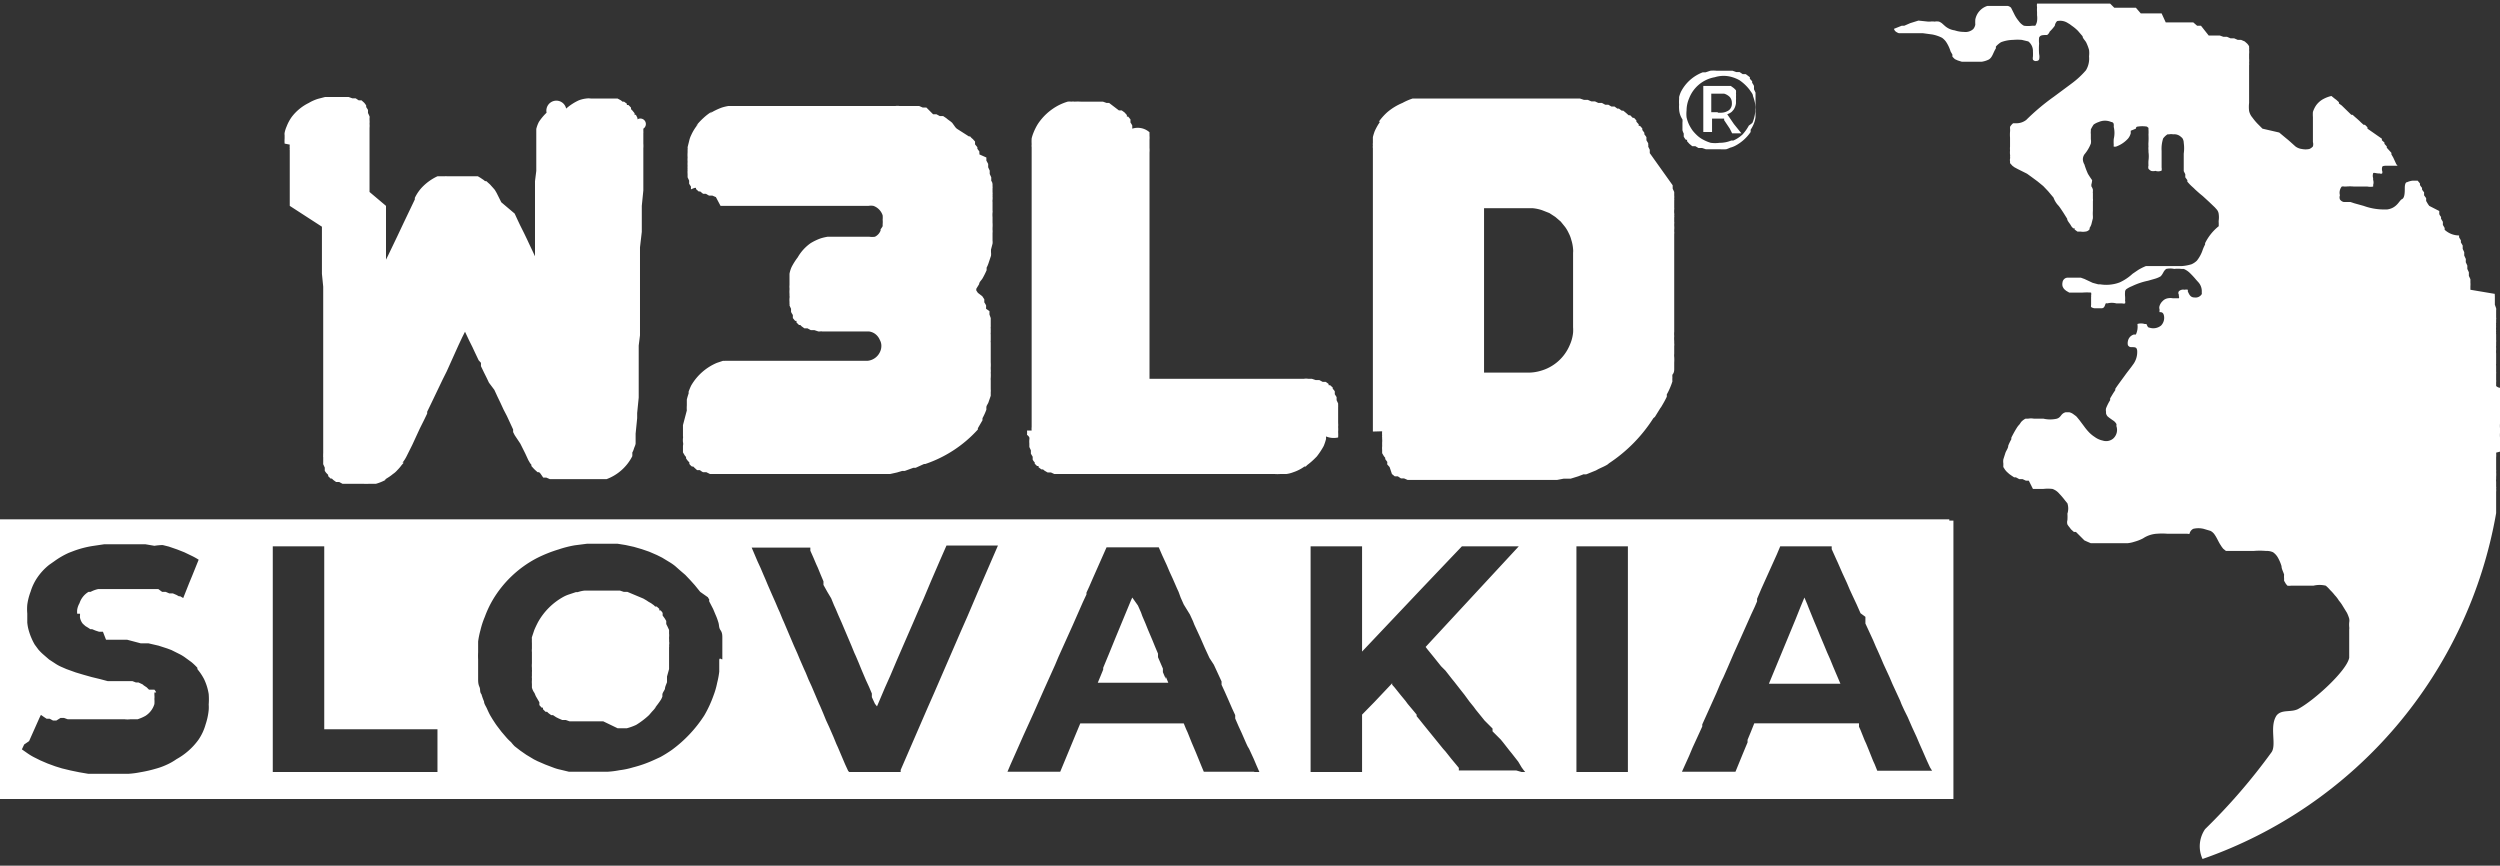 <svg xmlns="http://www.w3.org/2000/svg" id="Layer_1" data-name="Layer 1" viewBox="0 0 97.15 33.64"><rect x="0" y="0" width="97.15" height="33.64" fill="#333333" stroke="none"/><defs><style>.cls-1{fill:#fff;fill-rule:evenodd;}</style></defs><path class="cls-1" d="M11.06,5.58a1.36,1.36,0,0,1,0-.2l0,0,0-.13a.28.28,0,0,1,0-.09l0,0a1.21,1.21,0,0,1,.08-.25h0a1.65,1.65,0,0,1,.2-.37h0A1.86,1.86,0,0,1,12,4h0a1.65,1.65,0,0,1,.36-.16h0l.27-.07h.23l0,0h.22l.09,0h.07l.16,0h0l.07,0,.08,0h0l.14.05h0l.07,0,.06,0h0l.12.08h0l.06,0s0,0,.05,0h0l.1.09h0l0,0,0,0h0a.76.76,0,0,1,.08.11h0s0,0,0,.06l0,0h0l.07.11h0l0,.06,0,.06h0l.06.13h0a.17.17,0,0,1,0,.07s0,0,0,.07h0a.83.83,0,0,1,0,.15h0a.78.78,0,0,1,0,.16h0v0l0,.32h0l0,.17h0l0,.33h0v.17h0l0,.2,0,.3h0l0,.5h0l0,.17h0l0,.33h0L15,8v0h0l0,.22,0,.28h0l0,.51h0l0,.16h0l0,.34h0l0,.11v.05h0l0,.19,0,.23.08-.16h0l.36-.75.25-.53h0l.43-.9,0-.06,0,0a1.65,1.65,0,0,1,.27-.4,2,2,0,0,1,.61-.44h0l.07,0,0,0,.21,0a.32.32,0,0,1,.09,0h0l.24,0h.21l.18,0h0l.07,0h.08l.16,0h0l.13,0h0l.06,0h0l.07,0h0l.1.06h0l.12.08h0l.06.05.05,0h0l.1.09h0a.6.6,0,0,1,.08.08l0,0h0l.09.1h0l0,0,.06.07h0l.07.12h0l.06.12h0l.12.24h0L20,8.3h0l.12.26h0l.09.19.16.32h0l.12.25h0l.06.13h0l.17.36.07.15h0l0,.06,0,.07h0l0,.05,0-.28h0l0-.4h0l0-.4h0l0-.41h0l0-.4h0l0-.4h0l0-.4h0l0-.41h0l.05-.4h0l0-.4h0l0-.4h0l0-.41h0v0c0-.06,0-.12,0-.18v0s0-.05,0-.08,0-.11,0-.16l0,0a1.25,1.25,0,0,1,.1-.27h0a2,2,0,0,1,.3-.36A.31.31,0,0,1,22,4.22a2,2,0,0,1,.49-.32h0a1.15,1.15,0,0,1,.28-.07l0,0a.64.64,0,0,1,.2,0h.44l.16,0h0l.06,0,.09,0h0l.15,0h0l.07,0,.06,0h0l.13.07h0l.06.05.06,0h0l.11.08h0l0,.05.06,0h0l.1.1h0a.21.21,0,0,1,0,.06l.05.05h0l.09.11h0s0,0,0,.06l.05,0h0l.06.12h0a.14.14,0,0,1,0,.06A.16.16,0,0,1,25,5h0A1.21,1.21,0,0,1,25,5.1h0a.2.2,0,0,1,0,.07l0,.08h0l0,.16h0v.09s0,0,0,.08h0a1.08,1.08,0,0,1,0,.18h0v.09l0,.31h0l0,.4h0L25,7h0l0,.4h0l-.06.6h0l0,.4h0l0,.41h0l0,.2h0l-.07.6h0l0,.4h0l0,.21h0v.2h0l0,.4h0l0,.4h0l0,.4h0l0,.41h0l0,.2h0l0,.4h0l0,.4h0l-.05.4h0l0,.41h0l0,.4h0l0,.4h0l0,.4h0l0,.41h0l-.06.6h0l0,.2h0l-.06.6h0l0,.32h0v.05h0v0h0c0,.08-.05.15-.07.23l0,0a.84.84,0,0,1-.06.14.74.74,0,0,1,0,.14l0,0a1.84,1.84,0,0,1-1,.89l0,0-.12,0-.17,0,0,0-.25,0,0,0H22l-.18,0,0,0-.08,0h-.07l-.16,0h0l-.07,0-.07,0h0l-.14-.06h0l-.06,0-.06,0h0L21,18.4h0l-.05-.05-.06,0h0l-.1-.09h0l-.05-.05,0,0h0l-.09-.1h0l0-.05-.05-.06h0l-.07-.12h0l-.06-.13h0l-.06-.13h0l-.19-.38h0L20,16.91h0l-.06-.12h0l0-.1,0,0h0l-.12-.26h0l-.12-.26h0l-.13-.25h0l-.12-.26h0l-.12-.25h0l-.12-.26h0L19,14.87h0l-.09-.19-.1-.2h0l-.12-.25h0l0-.07,0-.06h0L18.6,14h0l-.18-.38h0l-.06-.13h0l-.13-.26h0l-.16-.34-.11.22h0l-.15.32h0l-.45,1h0l-.16.32h0l-.45.94L16.6,16h0l0,.07-.12.25h0l-.16.32h0l-.3.65-.22.44a1.32,1.32,0,0,1-.16.25l.05,0-.08.09a1.63,1.63,0,0,1-.17.2.8.8,0,0,1-.17.15,1.59,1.59,0,0,1-.21.15l-.11.07.05,0a1.88,1.88,0,0,1-.39.16l0,0-.11,0-.15,0,0,0a2,2,0,0,1-.24,0h-.19l-.18,0h0l-.08,0h-.07l-.15,0h0l-.07,0-.06,0h0l-.13-.07h0s0,0-.06,0l-.06,0h0l-.11-.08h0l-.05-.05a.1.1,0,0,0-.05,0h0l-.1-.1h0a.1.1,0,0,0,0-.05s0,0-.05-.05h0a.44.44,0,0,1-.08-.11h0l0-.06,0-.06h0l-.06-.13h0a.64.64,0,0,1,0-.07l0-.06h0c0-.05,0-.09,0-.14h0a.29.29,0,0,1,0-.09.14.14,0,0,1,0-.06h0l0-.15h0v0l0-.3h0l0-.34h0l0-.33h0l0-.51h0l0-.16h0l0-.5h0l0-.16h0l0-.34h0l0-.33h0l0-.34h0l0-.5h0l0-.17h0l0-.5h0l0-.17h0l0-.34h0l0-.4,0-.27h0l0-.5h0l0-.17h0l-.05-.5h0l0-.17h0l0-.33h0l0-.5h0l0-.33h0l0-.33h0l0-.17h0L11.26,8h0l0-.17h0l0-.34h0V7.29h0l0-.23,0-.28h0V6.62h0V6.45h0l0-.33h0l0-.28a.13.13,0,0,1,0-.06h0v0a.86.86,0,0,1,0-.16ZM26.54,16.52v.18h0c0,.06,0,.12,0,.17h0s0,.05,0,.08a.19.19,0,0,1,0,.08h0a.83.83,0,0,0,0,.15h0a.28.28,0,0,1,0,.14h0s0,.09,0,.13h0l0,.06,0,.07h0l.07.12h0l.05.06,0,.05h0a.76.76,0,0,0,.08.11h0l.05.05a.21.21,0,0,0,0,.06h0a.47.47,0,0,0,.1.1h0l.05,0,.05.05h0l.1.09h0l.05,0,.06,0h0a.62.62,0,0,0,.12.08h0l.06,0,.07,0h0l.14.07h0l.07,0,.07,0h0l.16,0h.07l.08,0,0,0,.17,0h5.91l.23,0v0l.1,0h.14l0,0,.27-.06,0,0,.2-.06.1,0h0l.33-.12h0l.09,0,.33-.15.05,0A4.85,4.85,0,0,0,38,16.69l0-.05.18-.31a.56.56,0,0,1,0-.08h0a2.41,2.41,0,0,0,.15-.33h0l0-.09c0-.07.06-.13.08-.19l0,0,.09-.26,0,0,0-.14a.45.45,0,0,0,0-.11v0c0-.08,0-.15,0-.23h0s0-.08,0-.12a.44.44,0,0,1,0-.1h0a1.36,1.36,0,0,0,0-.2h0a.53.53,0,0,0,0-.13s0,0,0-.07h0a1.34,1.34,0,0,0,0-.2h0v-.18h0v-.17h0s0-.05,0-.07v-.1h0c0-.06,0-.12,0-.17h0s0-.05,0-.08a.19.19,0,0,1,0-.08h0l0-.16h0s0-.05,0-.07a.22.22,0,0,1,0-.08h0l0-.15h0a.19.19,0,0,1,0-.07.64.64,0,0,0,0-.07h0c0-.05,0-.1,0-.14h0s0,0,0-.07l0-.06h0l-.05-.14h0l0-.06a.64.64,0,0,0,0-.07h0L38.32,12h0a.43.43,0,0,1,0-.07l0-.06h0a.75.75,0,0,0-.07-.12h0l0-.06,0-.06h0l-.08-.12h0L38,11.38l0,0h0l-.06-.09a.25.25,0,0,1,0-.07h0l.11-.18c0-.08.09-.15.13-.22h0a3.18,3.18,0,0,0,.16-.32l0,0,0-.1a1.08,1.08,0,0,0,.08-.19l0,0,.09-.27,0,0a.58.58,0,0,0,0-.14l0-.1h0l.06-.23h0a.49.49,0,0,0,0-.12l0-.1h0c0-.06,0-.13,0-.2h0a.49.49,0,0,0,0-.12s0-.05,0-.08h0a1.34,1.34,0,0,0,0-.2h0V8.44h0a1.09,1.09,0,0,1,0-.18h0a.22.22,0,0,0,0-.08V8.09h0c0-.05,0-.11,0-.16h0s0-.06,0-.08a.25.25,0,0,1,0-.08h0a.77.77,0,0,0,0-.15h0a.19.19,0,0,0,0-.07.19.19,0,0,0,0-.08h0l0-.15h0a.24.24,0,0,0,0-.08s0,0,0-.07h0s0-.09-.05-.14h0l0-.07s0-.05,0-.07h0l-.06-.13h0l0-.06,0-.07h0l-.06-.13h0l0-.06,0-.07h0l-.07-.13h0l0-.06,0-.06h0L38.06,6h0l0-.05a.21.21,0,0,1,0-.06h0l-.08-.11h0l0,0,0-.06h0l-.09-.11h0l0-.06,0-.05h0l-.09-.1h0a.12.12,0,0,0,0,0l0,0h0a.47.47,0,0,1-.1-.1h0l-.05,0,0,0h0L37.18,5h0l0,0-.05-.05h0L37,4.77h0a.1.1,0,0,0,0,0l-.06-.05h0l-.11-.08h0l0,0-.06-.05h0l-.12-.08h0l-.07,0-.06,0h0l-.13-.07h0l-.06,0-.07,0h0L36,4.18h0l-.07,0-.07,0h0l-.14-.06h0l-.08,0-.07,0h0l-.15,0h0l-.07,0-.08,0h0l-.15,0h0l-.08,0-.08,0h0a.51.51,0,0,0-.17,0H34.6l-.18,0H28.53l-.23,0h0a1.83,1.83,0,0,0-.25.06l0,0a2.56,2.56,0,0,0-.47.23l.09-.08a2.18,2.18,0,0,0-.34.26h0a2.68,2.68,0,0,0-.28.3l.09-.08a1.83,1.83,0,0,0-.28.44l0,0a1,1,0,0,0-.08.23l0,0h0l-.06.24h0a.38.38,0,0,1,0,.1s0,.07,0,.1h0a1.36,1.36,0,0,0,0,.2h0a1,1,0,0,0,0,.17h0a.88.88,0,0,0,0,.16h0a.29.29,0,0,0,0,.09.17.17,0,0,0,0,.07h0a.83.83,0,0,0,0,.15h0s0,0,0,.07,0,0,0,.06h0l.06.13h0l0,.06s0,0,0,.06h0l.07.11h0l0,.06,0,.05h0A1,1,0,0,1,27,7.3h0l.05,0a.1.1,0,0,0,0,.05h0l.1.09h0l.06,0s0,0,0,0h0l.11.09h0s0,0,.06,0l.05,0h0l.12.07h0l.07,0,.06,0h0l.14.06h0L28,8l.08,0h0l.16,0h.08l.08,0h0l.18,0h5.17a.58.58,0,0,1,.19,0,.58.58,0,0,1,.36.37,1,1,0,0,1,0,.17.86.86,0,0,1,0,.17l0,.08a.83.83,0,0,1-.08.12l0,.05A.45.45,0,0,1,34,9.2h0a.78.78,0,0,1-.22,0H32.39l-.07,0h-.16l0,0a2,2,0,0,0-.26.06h0a2.09,2.09,0,0,0-.4.19h0l0,0A1.71,1.71,0,0,0,31,10l0,0s0,0,0,0a2.45,2.45,0,0,0-.24.38h0a1.12,1.12,0,0,0-.08.26l0,0s0,.07,0,.11,0,.08,0,.12l0,0,0,.21v0a.49.49,0,0,0,0,.12v.06h0a.88.88,0,0,0,0,.16h0s0,0,0,.07a.28.28,0,0,1,0,.09h0a.83.83,0,0,0,0,.15h0l0,.08a.13.13,0,0,1,0,.06h0l.06.13h0l0,.06s0,0,0,.06h0a.75.75,0,0,0,.07.12h0l0,.06,0,.06h0l.09.11h0l.05,0a.21.21,0,0,1,0,.06h0l.1.1h0l.05,0,.05.05h0l.11.08h0l.07,0,.05,0h0l.13.07h0l.07,0,.07,0h0l.15.05h0l.07,0a.19.19,0,0,1,.08,0l0,0,.17,0h1.55l.09,0a.51.51,0,0,1,.29.13.56.56,0,0,1,.14.2.46.46,0,0,1,.06.23.54.54,0,0,1-.06.25.59.59,0,0,1-.47.33H28.62l-.18,0h0l-.26,0h0a.19.19,0,0,1-.08,0l-.24.08,0,0a2.1,2.1,0,0,0-1,.88l0,0a2.44,2.44,0,0,0-.1.24l0,.07h0a2.17,2.17,0,0,0-.07.24h0s0,.07,0,.09,0,.09,0,.13h0a1.36,1.36,0,0,0,0,.2ZM26,25.58h0V25.4h0c0-.06,0-.12,0-.17h0s0-.05,0-.08a.19.19,0,0,0,0-.08h0a.41.41,0,0,0,0-.16h0a.19.19,0,0,0,0-.07s0-.05,0-.08h0a.58.58,0,0,0,0-.14h0l0-.07s0-.05,0-.07h0l-.06-.13h0l-.05-.1a0,0,0,0,0,0,0h0l0-.06,0-.06h0v0l-.06-.1h0l-.08-.11h0l0-.05,0-.05h0a.39.39,0,0,0-.08-.1h0l-.05,0,0-.06h0l-.1-.09h0l-.06,0s0,0-.05-.05h0l-.11-.08h0l-.09-.05,0,0h0l-.09-.06,0,0h0l-.12-.07h0L24.38,23h0l-.06,0-.08,0h0l-.15-.05H24l-.08,0h0l-.16,0h-.57l-.22,0v0l-.14,0h-.11a1.31,1.31,0,0,0-.27.06h0l-.07,0-.27.09,0,0a1.33,1.33,0,0,0-.21.09,2.53,2.53,0,0,0-1,1h0l0,0c-.05.1-.1.2-.14.3h0l-.09.27h0a.17.17,0,0,0,0,.07,1.42,1.42,0,0,0,0,.16l0,0c0,.07,0,.15,0,.22v0a.57.57,0,0,0,0,.13s0,0,0,.07h0c0,.06,0,.13,0,.19h0v.18h0a.91.91,0,0,0,0,.17h0s0,0,0,.08a.25.25,0,0,1,0,.08h0c0,.05,0,.1,0,.16h0a.24.24,0,0,0,0,.08s0,.05,0,.08h0a.83.83,0,0,0,0,.15h0l0,.07s0,.05,0,.07h0a.69.69,0,0,0,.05.13h0a.56.56,0,0,0,.05.08s0,0,0,0h0l.05.12h0l.07.12h0l.07.12h0l0,.05,0,.06h0l.09.1h0l.05,0,0,.06h0l.1.1h0l.06,0s0,0,.05.05h0l.11.08h0l.07,0,0,0h0l.12.08h0l0,0,.1.05h0l.14.06h0l.06,0,.08,0h0l.14.05h0l.07,0,.08,0h0l.16,0h.08l.09,0h.19v0h.41l.05,0h.18l0,0L24,28.3l0,0c.06,0,.1,0,.15,0l.16,0,.05,0a2.2,2.2,0,0,0,.36-.13l0,0,0,0a3.14,3.14,0,0,0,.5-.38l.12-.14a1.63,1.63,0,0,0,.17-.2l-.09.09a3.07,3.07,0,0,0,.27-.36,1.17,1.17,0,0,0,.05-.11h0l0-.07c0-.08.07-.15.1-.23l0,0c0-.08.05-.17.08-.26l0,0s0-.09,0-.14l0-.08h0L26,26h0v-.15a.07.07,0,0,0,0,0h0v-.19Zm13.91-8.85a1.11,1.11,0,0,1,0,.17h0A.24.24,0,0,1,40,17a.19.19,0,0,1,0,.08h0a.83.83,0,0,0,0,.15h0l0,.07a.64.64,0,0,1,0,.07h0l.06.13h0l0,.06s0,.05,0,.07h0l.07.12h0l0,.05,0,.06h0a.44.44,0,0,0,.08.11h0l0,.05a.1.1,0,0,0,0,0h0l.09.09h0l.06,0a.12.12,0,0,0,0,.05h0l.11.08h0l.06,0,.06.05h0l.12.07h0l.06,0,.07,0h0l.13.06h0l.07,0,.07,0h0l.16,0h.07l.09,0h0l.18,0h7.92a1.46,1.46,0,0,0,.22,0v0l.09,0,.15,0,0,0a1.19,1.19,0,0,0,.27-.07h0a1.59,1.59,0,0,0,.43-.22l.05,0,.06-.06a2.61,2.61,0,0,0,.31-.27l.06-.06,0,0a2.9,2.9,0,0,0,.27-.41h0a2.14,2.14,0,0,0,.09-.27l0,0s0-.07,0-.1A.78.78,0,0,0,52,17l0,0a1.7,1.7,0,0,0,0-.22l0,0a1.15,1.15,0,0,0,0-.19h0v0a.76.76,0,0,0,0-.15h0a.43.43,0,0,0,0-.05s0-.08,0-.12h0l0-.16h0s0-.06,0-.08,0,0,0-.07h0s0-.09,0-.14h0a.43.43,0,0,0,0-.07s0,0,0-.07h0l-.06-.13h0l0-.06,0-.06h0l-.07-.11h0l0-.05,0-.06h0a.39.39,0,0,0-.08-.1h0s0,0,0,0l0-.05h0l-.1-.09h0l-.06,0,0-.05h0l-.11-.08h0l-.06,0-.06,0h0l-.13-.07h0l-.07,0-.07,0h0l-.15-.05h-.06s-.05,0-.08,0h0a.51.51,0,0,0-.17,0v0h-6V5.92h0a1,1,0,0,0,0-.17h0c0-.06,0-.11,0-.17h0s0-.05,0-.08,0,0,0-.07h0a.83.83,0,0,0,0-.15h0l0-.07a.64.64,0,0,1,0-.07h0A.69.69,0,0,0,44,5h0l0-.06,0-.06h0a.75.75,0,0,0-.07-.12h0l0-.06s0,0,0-.06h0l-.09-.11h0l-.05,0,0-.06h0l-.09-.1h0a.1.1,0,0,0,0,0l0,0h0l-.11-.08h0l-.06,0-.05,0h0L43.1,4h0L43,4,43,4h0l-.14-.05h0l-.07,0-.07,0h0l-.15,0h-.09l-.07,0h0l-.18,0H42l0,0a2,2,0,0,0-.24,0l0,0a.5.5,0,0,0-.13,0,.59.59,0,0,0-.14,0l0,0a2.13,2.13,0,0,0-.35.14l0,0a2.21,2.21,0,0,0-.47.33l0,0a2.18,2.18,0,0,0-.34.4l0,0a2.16,2.16,0,0,0-.17.34l0,0a1.42,1.42,0,0,0-.07.22.05.05,0,0,0,0,0h0a1.85,1.85,0,0,0,0,.23h0a.37.37,0,0,0,0,.11s0,.06,0,.09h0c0,.05,0,.1,0,.14V16.59h0a.61.61,0,0,0,0,.14ZM65.25,4.24s0,0,0,0h0s0,0,0,0a1,1,0,0,1,0-.17h0a1.43,1.43,0,0,1,0-.22h0s0,0,0-.08a1.18,1.18,0,0,1,.07-.2l0,0a1.58,1.58,0,0,1,.85-.76l0,0,.11,0,.18-.06,0,0a1,1,0,0,1,.25,0H67l.18,0h0l.08,0h.07l.14.05h0l.06,0s0,0,.07,0h0l.12.08h0l.06,0,.06,0h0L68,3h0l0,.06a.1.1,0,0,1,0,0h0l.09.1h0a.21.21,0,0,0,0,.06l0,0h0a.75.75,0,0,1,.07.12h0l0,.06,0,.07h0l.06.13h0s0,0,0,.07l0,.08h0l0,.16V4a.76.76,0,0,1,0,.15v0h0s0,0,0,.06a.69.69,0,0,1,0,.13h0s0,0,0,.07,0,.09,0,.14h0a.94.94,0,0,1-.06.24h0a1.19,1.19,0,0,1-.13.25s0,.07,0,.09h0a1.67,1.67,0,0,1-.59.53h0a.9.9,0,0,1-.21.08.94.94,0,0,1-.15.06h0a1.75,1.75,0,0,1-.24,0h-.22l-.18,0h0l-.07,0h-.08l-.15-.05,0,0-.07,0-.07,0h0l-.12-.07h0l-.06,0s0,0-.06,0h0l-.11-.09h0l0,0,0,0h0l-.09-.1h0l0-.06a.12.12,0,0,1-.05,0h0a.83.83,0,0,1-.08-.12h0s0,0,0-.06l0-.06h0a.69.69,0,0,1-.05-.13h0s0,0,0-.07l0-.07h0l0-.16,0,0a.49.49,0,0,0,0-.12.43.43,0,0,1,0,0h0A.78.78,0,0,1,65.25,4.24Zm2.85.53a1.41,1.41,0,0,0,.11-.46s0,0,0-.07a1.1,1.1,0,0,0,0-.18,2,2,0,0,0-.09-.33c0-.08-.08-.16-.13-.24a1.71,1.71,0,0,0-.18-.2,1.73,1.73,0,0,0-.21-.17A1.31,1.31,0,0,0,67.32,3a1.14,1.14,0,0,0-.68,0,1.31,1.31,0,0,0-1,.82,1.2,1.2,0,0,0-.1.47,1.26,1.26,0,0,0,0,.27,1.42,1.42,0,0,0,.1.29,1.76,1.76,0,0,0,.14.23,1.8,1.8,0,0,0,.19.2,1.07,1.07,0,0,0,.22.15,1.48,1.48,0,0,0,.29.12,1.27,1.27,0,0,0,.34,0,1.18,1.18,0,0,0,.46-.09l.08,0a1.26,1.26,0,0,0,.36-.24l0,0a1.72,1.72,0,0,0,.24-.34S68.1,4.78,68.1,4.77Zm-14.75,12V5.91s0-.1,0-.15h0a.3.3,0,0,1,0-.1.41.41,0,0,1,0-.11h0c0-.07,0-.15,0-.22h0a.08.08,0,0,1,0,0,2,2,0,0,1,.07-.23l0,0a2.22,2.22,0,0,1,.21-.37l-.05,0a2.3,2.3,0,0,1,.33-.37l0,0A2.24,2.24,0,0,1,54.5,4l0,0a2.3,2.3,0,0,1,.39-.17l0,0s.09,0,.14,0l.13,0,0,0,.25,0,0,0h4.66l.18,0h0l.1,0h.07l.18,0h0l.09,0h.08l.16,0h0l.08,0h.07l.16,0h0l.08,0,.08,0h0l.15.05h0l.08,0,.07,0h0l.14.06h0l.07,0,.07,0h0l.13.06h0l.07,0,.07,0h0l.13.07h0l.06,0,.06,0h0l.12.07h0l.05,0,.07,0h0l.11.08h0l0,0,.06,0h0l.11.08h0l0,0,.06,0h0l.11.09h0a.12.12,0,0,0,0,0l0,0h0l.1.09h0l0,0,.06,0h0l.1.1h0l0,0,.05,0h0l.09.1h0l0,.05,0,0h0l.09.1h0l0,.06.05,0h0l.09.1h0l0,.06,0,0h0l.08.11h0l0,0,0,.06h0a1,1,0,0,1,.08.11h0l0,.06,0,.06h0l.07.12h0l0,.06a.16.16,0,0,1,0,.07h0l.06.12h0l0,.06,0,.07h0L65,7.2h0l0,.07,0,.06h0l.06.13h0l0,.07,0,.06h0a.69.69,0,0,1,0,.13h0a.19.19,0,0,1,0,.07l0,.07h0s0,.09,0,.14h0s0,.05,0,.07a.25.25,0,0,1,0,.07h0a.83.83,0,0,0,0,.15h0a.22.22,0,0,1,0,.08.19.19,0,0,1,0,.08h0l0,.16h0a.28.28,0,0,1,0,.09s0,0,0,.07h0a.88.88,0,0,1,0,.16h0V9a.28.28,0,0,1,0,.09h0c0,.06,0,.11,0,.17h0v.17h0s0,.09,0,.14v3.32h0v0a.91.91,0,0,0,0,.17h0a1.15,1.15,0,0,0,0,.19h0s0,.06,0,.09a.41.41,0,0,1,0,.11h0l0,.2h0s0,.07,0,.1a.49.49,0,0,0,0,.12h0a1.7,1.7,0,0,1,0,.22h0l0,.1c0,.05,0,.09,0,.13l0,0c0,.08,0,.16-.07.24h0a.54.54,0,0,0,0,.11.83.83,0,0,0,0,.15l0,0a2.49,2.49,0,0,1-.11.29l0,0a2.26,2.26,0,0,1-.11.22.36.36,0,0,1,0,.09v0a3.9,3.9,0,0,1-.19.35h0a.47.47,0,0,1-.06.09l-.21.34-.06.05A5.89,5.89,0,0,1,62.53,18l-.06.05c-.11.07-.24.12-.36.18l-.09.05h0l-.37.15h0a.35.35,0,0,1-.11,0l-.21.08,0,0-.29.09,0,0-.15,0-.12,0,0,0-.26.05h-.14l-.11,0h0l-.22,0H55.37l-.18,0h0l-.09,0H55l-.15,0h0l-.08,0-.07,0h0l-.14-.06h0l-.06,0-.06,0h0l-.12-.08h0l-.06,0-.06,0h0l-.11-.09h0l0,0L54,18.15h0l-.09-.1h0a.1.1,0,0,1,0-.05l0-.05h0l-.08-.11h0l0-.05-.05-.06h0l-.07-.12h0s0-.05,0-.07l0-.06h0a.69.69,0,0,1,0-.13h0a.64.64,0,0,0,0-.07l0-.08h0a.83.83,0,0,0,0-.15h0V17a.19.19,0,0,1,0-.07h0a1,1,0,0,1,0-.17Zm4.32-4.07v1.78h1.74a1.7,1.7,0,0,0,.46-.07,1.73,1.73,0,0,0,1.13-1,1.55,1.55,0,0,0,.13-.48,1.52,1.52,0,0,0,0-.21V9.82a.68.68,0,0,0,0-.14,1.53,1.53,0,0,0-.07-.36,1.17,1.17,0,0,0-.1-.26,1.38,1.38,0,0,0-.14-.24l-.17-.21-.21-.18-.23-.15-.28-.11a1.61,1.61,0,0,0-.38-.08H57.67v4.57Zm10-7.52h-.36L67.22,5h0L67,4.67h0l0-.06h-.47v.52h-.34V3.34H67l.17,0h0l.09,0,0,0h0l.11.08h0a.76.76,0,0,1,.09.09h0a.69.69,0,0,1,0,.13v0a.34.34,0,0,1,0,.1.14.14,0,0,1,0,.06h0a.24.24,0,0,1,0,.08c0,.05,0,.08,0,.13l0,0a.58.58,0,0,1-.09.25l-.07.08,0,0a.52.52,0,0,1-.18.1l.13.19.13.19h0Zm-.93-.8h.12a.54.54,0,0,0,.33-.1A.33.33,0,0,0,67.3,4a.34.34,0,0,0-.08-.23l0,0A.52.52,0,0,0,67,3.64l-.11,0h-.39v.72h.27Zm-21.44,22-.11-.26h0l0-.14h0L45,25.54h0l0-.14h0l-.11-.26h0l-.11-.27h0l-.17-.4h0l-.1-.25-.12-.28h0l-.05-.14h0l-.12-.27L44,23.22l-.05.11h0l-.12.29h0l-.24.58h0l-.24.58h0l-.24.59h0l-.24.58h0l0,.07-.09.22h0l-.12.29h0l0,0H45.4l-.1-.24Zm30.45-6.15h.16V31.05H0V20.18H75.75ZM28.07,25.61s0,0,0-.07,0-.28,0-.42,0-.21,0-.32,0-.21-.07-.31-.05-.19-.08-.29-.06-.19-.1-.28-.07-.17-.11-.26l-.15-.29a.56.56,0,0,1,0-.08.35.35,0,0,1-.05-.08L27.21,23,27,22.74l-.18-.2-.19-.2-.21-.18L26.24,22a1.88,1.88,0,0,0-.23-.16l-.28-.17-.2-.1-.3-.13-.29-.1-.31-.09-.32-.07L24,21.13l-.4,0h-.28l-.51,0-.47.06a4.15,4.15,0,0,0-.63.16,5.2,5.2,0,0,0-.85.34,4.31,4.31,0,0,0-1.71,1.62,4,4,0,0,0-.31.66,3.16,3.16,0,0,0-.17.52,3.12,3.12,0,0,0-.09.44c0,.14,0,.28,0,.42a2.62,2.62,0,0,0,0,.28c0,.14,0,.27,0,.41s0,.22,0,.33,0,.21.05.32,0,.19.08.29a2.31,2.31,0,0,0,.1.28c0,.09.07.18.11.27s.08.18.13.27l.09.15v0c.06.09.12.19.19.28l.16.21.18.21a1.7,1.7,0,0,0,.19.19A1.62,1.62,0,0,0,20,29l.22.17.23.16.3.18,0,0,.14.07.3.13.29.11a1.71,1.71,0,0,0,.3.09l.33.08.34,0,.38,0,.38,0,.4,0a3.55,3.55,0,0,0,.47-.06,3,3,0,0,0,.52-.11,4.7,4.7,0,0,0,.82-.29l.24-.11a4.92,4.92,0,0,0,.45-.28,5.05,5.05,0,0,0,1.26-1.34,4.58,4.58,0,0,0,.36-.78,3,3,0,0,0,.14-.49,3.25,3.25,0,0,0,.08-.43c0-.15,0-.29,0-.44S28.07,25.67,28.07,25.61ZM.94,28.93h0l-.09.19.2.14a2.26,2.26,0,0,0,.26.16l.26.13.28.12.3.11.26.08.33.08.34.07.35.06.36,0,.43,0h.27l.5,0a3.4,3.4,0,0,0,.46-.06,5,5,0,0,0,.61-.14,2.58,2.58,0,0,0,.39-.14,2.3,2.3,0,0,0,.41-.23,2.6,2.6,0,0,0,.85-.75,2,2,0,0,0,.28-.6,2.53,2.53,0,0,0,.12-.56,1.36,1.36,0,0,0,0-.21v0a2.63,2.63,0,0,0,0-.41,2.21,2.21,0,0,0-.07-.3,2.33,2.33,0,0,0-.11-.28,2.26,2.26,0,0,0-.16-.26L7.67,26l0-.05a2.39,2.39,0,0,0-.23-.22l-.22-.16a1.58,1.58,0,0,0-.24-.15l-.32-.16h0l-.16-.06-.34-.11L5.77,25,5.47,25l-.34-.09-.19-.05H4.89l-.14,0h0l-.16,0h0l-.07,0-.09,0h0l-.15,0h0l-.07,0-.09,0h0L4,24.55H4l-.06,0-.09,0h0l-.15-.05h0l-.12-.05H3.51l-.09-.06h0l0,0-.1-.06,0,0-.1-.09v0a.47.47,0,0,1-.06-.09s0,0,0,0h0a.58.58,0,0,1-.05-.14h0a.34.34,0,0,1,0-.1s0,0,0-.06H3v0a.78.78,0,0,1,0-.16h0v0a.75.75,0,0,1,.09-.25h0A.8.8,0,0,1,3.44,23s.06,0,.08,0l0,0a1.17,1.17,0,0,1,.3-.11s0,0,0,0h0l.25,0,0,0h.12l.11,0h.78l.18,0h0l.09,0h.07l.17,0h0l.09,0,.07,0h0l.15,0H6l.07,0,.08,0h0L6.3,23h0l.07,0,.07,0h0l.14.06h0l.07,0,.07,0h0l.14.06h0l.09.05,0,0H7l.12.07h0l0,0h0l.23-.58h0l.12-.29h0l.25-.62a2.69,2.69,0,0,0-.29-.16l-.27-.13-.28-.11-.32-.11-.24-.06A2.45,2.45,0,0,0,6,21.21l-.35-.06-.36,0-.46,0H4.54c-.17,0-.33,0-.49,0l-.47.07a3.88,3.88,0,0,0-.69.18l-.21.08a3.15,3.15,0,0,0-.57.33l-.2.14a2.26,2.26,0,0,0-.47.51,2,2,0,0,0-.25.53,2.25,2.25,0,0,0-.13.51,1.86,1.86,0,0,0,0,.34c0,.12,0,.23,0,.35a1.65,1.65,0,0,0,.06.32,2.31,2.31,0,0,0,.1.28,2.1,2.1,0,0,0,.13.26l.14.19a1.89,1.89,0,0,0,.2.2l.22.19.23.15a1.51,1.51,0,0,0,.28.15l.16.07h0l.36.13.3.09.32.09.33.08.3.08.08,0h0l.16,0h0l0,0,.11,0h0l.16,0h0l.07,0,.09,0h0l.15,0h0l.14,0h0l.13.05h0l0,0,.1,0h0l.13.06h0a.18.18,0,0,1,.07.05l0,0h0l.12.08h0l.09.09H6a.41.41,0,0,1,.07.11H6s0,0,0,0l0,.1v0a.66.66,0,0,1,0,.15h0a1.23,1.23,0,0,1,0,.2l0,0a.82.82,0,0,1-.35.46,1.69,1.69,0,0,1-.3.13h0l-.14,0-.14,0h0a.85.85,0,0,1-.23,0h-1l-.18,0h0l-.1,0H3.53l-.16,0h0l-.08,0H3.2l-.15,0H3l-.14,0h0l-.13,0h0l0,0-.1,0h0l-.14-.05h0l-.07,0-.07,0h0L2.19,28h0l-.07,0-.06,0h0l-.13-.07h0l-.06,0-.06,0h0l-.12-.08h0l-.1-.07h0l0,0-.05.1h0l-.41.92h0ZM16.84,30H17V28.34H12.6V21.23h-2V30h6.26Zm18.1,0H35l0-.08h0l.39-.9h0l.26-.6h0l.13-.3h0l.26-.6h0l.26-.59h0l.39-.9h0l.26-.6h0l.13-.3h0l.26-.6h0l.26-.59h0L38,23h0l.13-.3h0l.26-.6h0l.26-.6h0l.13-.3h-2l-.25.57h0l-.35.81-.29.69h0l-.13.29h0l-.28.65-.37.85h0l-.26.6h0l-.25.59h0l-.21.47-.31.73h0L34,27.35h0l-.12-.26h0l0-.14h0l-.11-.26h0l-.12-.26h0l-.17-.4h0l-.11-.27h0l-.11-.26h0l-.06-.13h0l-.11-.27h0l-.11-.26h0l-.17-.4h0l-.11-.26h0l-.12-.27h0l-.11-.26h0l-.06-.13h0l-.11-.27h0L32.15,23h0L32,22.73h0v0L32,22.59h0l-.11-.26h0l-.11-.27h0l-.06-.13h0l-.11-.26h0l-.12-.27h0l0-.12h0l0,0H29.21l.06.14h0l.17.4h0l.12.26h0l.11.26h0l.07.16.1.24h0l.17.39h0l.12.27h0l.11.26h0l.06.13h0l.11.27h0l.05.11v0h0l.11.26h0l.11.26h0l.06.14h0l.11.26h0l.13.29.1.24h0l.17.39h0l.06.13h0l.11.27h0l.12.26h0l.11.26h0l.17.4h0l.06.13h0l.11.26h0l.11.27h0l.12.26h0l.17.39h0l.11.27h0l.06.13h0l.11.26h0l.17.4h0l.12.26h0L33,30h1.95Zm13.82,0h.18l-.11-.25h0l-.11-.26h0l-.12-.26h0l-.06-.13h0L48.48,29h0l-.06-.13h0l-.17-.39h0l-.12-.26h0L48,27.92h0L48,27.79h0l-.12-.26h0l-.17-.39h0l-.12-.27h0l-.12-.26h0l0-.13h0l-.18-.39h0l-.12-.26h0L47,25.57h0l-.06-.13h0l-.12-.26h0l-.17-.39h0l-.12-.26h0l-.12-.26h0l-.05-.13h0l-.12-.26h0L46,23.49h0l-.12-.27h0L45.8,23h0l-.06-.13h0l-.17-.39h0l-.12-.26h0l-.11-.26h0l-.06-.13h0l-.12-.26h0l-.13-.3H43l0,0h0l-.27.61h0l-.27.61h0l-.13.3h0l-.11.24,0,.07h0l-.14.3h0l-.4.91h0l-.14.31h0l-.41.91h0l-.13.31h0l-.41.91h0l-.27.61h0l-.15.34-.4.88h0l-.27.61h0l-.24.54-.11.26H41.2l.22-.53h0l.12-.29h0l.24-.58h0l.2-.48H46l.09.22h0l.06.13h0l.16.4h0l.06.14h0l.11.26h0l.11.27.11.27h0l.08.19h1.94Zm10.37,0h.14l-.06-.07h0l-.08-.11h0L59,29.6h0l-.25-.32h0l-.09-.11h0l-.25-.32h0l-.09-.11h0L58,28.42h0L58,28.31h0L57.69,28h0l-.08-.1h0l-.26-.32h0l-.08-.11h0l-.17-.21h0L56.91,27l-.15-.19h0l-.25-.32h0l-.09-.11h0l-.25-.32h0L56,25.89l-.2-.25h0l-.08-.1h0l-.26-.32h0l-.06-.08.24-.26h0l2.38-2.57,1-1.08H56.81l-.42.44h0L55.22,22.9h0l-2.29,2.42V21.23h-2V30h2V27.77l.48-.49h0l.69-.73,0,.06h0l.09.1h0l.24.3.19.23h0l.08.11h0l.26.31h0l.09.11h0l0,.06,0,0h0l.1.12.16.2h0l.17.21h0l.26.32h0l.17.21h0l.17.21h0l.09.1h0l.23.29.2.24h0l.09.11h0l0,.05,0,.05h2.23Zm4.07,0h.06V21.23h-2V30h2Zm9.1-6.17h0l-.15-.34L72,23.17h0l-.12-.26h0l-.11-.26h0l-.06-.13h0l-.12-.26h0l-.17-.39h0l-.06-.13h0l-.18-.4h0l0-.11h-2l-.13.31-.37.82h0l-.23.51-.17.4h0l0,.1-.09.21h0l-.14.3h0l-.37.83-.31.69h0l-.22.51-.18.41h0l-.08.16-.06.14h0l-.13.31h0l-.41.91h0l-.14.31h0l0,.08-.1.22h0l-.28.61h0l-.13.31h0l-.28.62h2.08l.27-.66h0l.12-.29h0l.08-.19,0-.1h0l.12-.29h0l.14-.35h4.07v0h0l0,.07,0,.06h0l.06.13h0l.16.4h0l.06.13h0l.11.27h0l.16.4h0l.06.13h0l.1.25h2.13L75,29.82h0l-.12-.26h0l-.17-.39h0l-.12-.27h0l-.11-.26h0l-.06-.13h0l-.12-.26h0l-.17-.39h0L74,27.6h0l-.06-.13h0l-.05-.11v0h0l-.05-.13h0l-.18-.39h0l-.12-.26h0l-.11-.26h0l-.06-.13h0l-.18-.39h0l-.11-.26h0l-.12-.27h0l-.06-.13h0l-.11-.26h0l-.12-.26h0l-.18-.39h0l0-.13h0l0-.08,0-.05h0Zm-.79,2.72-.11-.26h0l-.06-.14h0l-.11-.26h0l-.11-.27h0L71,25.35h0l-.12-.29-.16-.38h0l-.11-.27h0l-.11-.26h0l-.11-.27h0l-.11-.27h0l-.05-.13h0l-.11-.26-.15.36-.2.5h0l-.24.58h0l-.36.87h0l-.12.29h0l-.31.75h2.78v0Zm25.64-9v-.36h0V17h0a1.09,1.09,0,0,1,0-.18h0v-.18h0a1.09,1.09,0,0,1,0-.18h0a.25.25,0,0,0,0-.08v-.09h0c0-.06,0-.11,0-.17h0s0,0,0-.08V16h0a.91.91,0,0,0,0-.17h0a.28.28,0,0,0,0-.09v-.08h0c0-.06,0-.11,0-.17h0s0-.05,0-.08,0-.06,0-.09h0c0-.06,0-.11,0-.17h0s0-.05,0-.08A.25.25,0,0,1,97,15h0l0-.16h0a.17.17,0,0,0,0-.07s0-.06,0-.09h0l0-.16h0a.2.2,0,0,0,0-.07s0-.06,0-.08h0l0-.16h0a.17.17,0,0,1,0-.07s0-.06,0-.09h0l0-.15h0s0,0,0-.08,0,0,0-.08h0a.83.83,0,0,1,0-.15h0s0-.05,0-.07a.31.31,0,0,1,0-.08h0c0-.05,0-.1,0-.15h0a.24.24,0,0,0,0-.08s0,0,0-.07h0l0-.15h0a.24.24,0,0,1,0-.08.14.14,0,0,1,0-.07h0a.57.57,0,0,1,0-.14h0a.24.24,0,0,1,0-.08.14.14,0,0,1,0-.07h0l0-.14h0a.14.14,0,0,0,0-.07l0-.08h0s0-.09,0-.14h0l0-.06a.24.24,0,0,0,0-.08h0l-.05-.14h0s0-.05,0-.08l0-.06h0c0-.05,0-.09,0-.14h0l0-.07a.14.14,0,0,1,0-.07h0L96,11.26h0l0-.07,0-.07h0a.78.78,0,0,0,0-.14h0l0-.07,0-.06h0l-.06-.13h0l0-.06,0-.08h0l-.06-.13h0l0-.06,0-.07h0l-.06-.13h0l0-.06a.25.25,0,0,0,0-.07h0l-.06-.13h0l0-.07,0-.06h0l-.06-.13h0l0-.06,0-.07h0l-.07-.12h0l0,0,0-.08h0l-.07-.12h0l0-.07,0,0h0A.83.83,0,0,1,95,8.93h0a.43.43,0,0,1,0-.07l0,0h0l-.07-.12h0l0-.06,0-.06h0l-.07-.12h0l0,0a.43.43,0,0,1,0-.07h0a.41.41,0,0,1-.07-.11h0l0-.06,0-.06h0L94.4,8h0l-.05-.07,0,0h0l-.07-.12h0l0-.06,0-.05h0l-.08-.11h0l0-.06,0-.06h0a.44.44,0,0,1-.08-.11h0l0,0,0-.06h0a.76.76,0,0,1-.08-.11h0l0-.06,0,0h0l-.09-.11h0v0l-.19,0,0,0a.71.71,0,0,0-.22.06c-.07,0-.09.12-.09.22h0c0,.17,0,.39-.11.44s-.19.35-.58.4h-.07A2.32,2.32,0,0,1,91.85,8l-.36-.1h0l-.15-.05h0l-.07,0-.08,0h0l-.11,0a.24.24,0,0,1-.15-.1.22.22,0,0,1,0-.16A.38.38,0,0,1,91,7.25a.23.23,0,0,1,.1,0h.06a1.57,1.57,0,0,1,.32,0H92a.62.62,0,0,0,.22,0h0a.13.13,0,0,0,0-.06h0a.33.33,0,0,0,0-.2h0v0l0-.07a.29.29,0,0,1,0-.18c0-.05.12,0,.21,0h.05a.09.09,0,0,0,.09,0,.14.14,0,0,0,0-.1,0,0,0,0,0,0,0,.3.3,0,0,1,0-.14c0-.06.11-.06.21-.06H93c.1,0,.18,0,.17,0l-.05-.06h0L93,6.12h0L92.93,6h0l0,0,0-.06h0l-.09-.1h0l0,0,0,0h0l-.09-.1h0l0-.05,0,0h0l-.09-.1h0l0,0,0-.05h0l-.1-.09h0l0-.06,0,0h0L92,5h0l0,0,0-.05h0a.94.94,0,0,0-.1-.1h0l0,0-.05,0h0l-.1-.09h0l-.06-.06,0,0h0l-.1-.09h0l0,0-.07-.06h0l-.1-.09h0s0,0,0,0l-.05,0h0L91,4.1h0l0,0,0,0h0l-.11-.08h0l0-.05,0,0h0l-.1-.09h0l-.08-.06,0,0h0l-.11-.09a1.21,1.21,0,0,0-.3.11l0,0,0,0a.83.83,0,0,0-.3.26h0a1,1,0,0,0-.12.25v0h0a1.34,1.34,0,0,0,0,.2h0s0,.06,0,.1,0,.06,0,.08h0v.18h0c0,.14,0,.3,0,.47v.14a.31.31,0,0,1,0,.17l0,0a.36.36,0,0,1-.14.1.71.71,0,0,1-.29,0,.53.53,0,0,1-.25-.1l-.1-.09h0l-.1-.09h0l-.08-.07,0,0h0l-.11-.09-.24-.2L87.92,5l-.19-.19a2.12,2.12,0,0,1-.2-.24.58.58,0,0,1-.13-.26,1.35,1.35,0,0,1,0-.31c0-.12,0-.25,0-.41V3.16h0V3h0V2.8h0V2.62h0V2.53a.22.22,0,0,0,0-.08h0a1.09,1.09,0,0,0,0-.18h0V2.19s0-.06,0-.09h0a.76.76,0,0,0,0-.16h0a.32.32,0,0,0,0-.09s0,0,0-.05h0a.44.44,0,0,0-.08-.11h0l-.09-.08h0l-.14-.06h0l-.05,0-.08,0h0l-.14-.06h0l-.07,0-.07,0h0l-.14-.06h0l-.07,0-.07,0h0l-.14-.05h0l-.08,0-.06,0h0l-.14,0h0l-.08,0-.07,0h0L85.53,1h0l-.06,0-.09,0h0L85.23.87h0l-.06,0-.09,0h0l-.15,0h0l-.08,0-.07,0h0l-.15,0h0l-.08,0-.08,0h0l-.15,0h0l-.09,0-.07,0h0L84,.52h0l-.08,0-.08,0h0l-.16,0h0l-.09,0-.07,0h0l-.17,0h0l-.06,0-.1,0h0L83,.3h-.09l-.08,0h0l-.17,0H82.6l-.09,0h0l-.18,0h-.07l-.1,0h0L82,.14H81.8l-.18,0h-.18l-.19,0H79.16a.37.37,0,0,0,0,.14h0a1.21,1.21,0,0,0,0,.19h0s0,.08,0,.12v0a.87.87,0,0,1,0,.23.45.45,0,0,1-.07.18l-.12,0h0a1.13,1.13,0,0,1-.32,0,.58.58,0,0,1-.2-.18,1.34,1.34,0,0,1-.18-.28h0L78.15.3h0l0,0s0,0,0,0h0a.27.27,0,0,0-.13-.07h-.41l-.22,0h0l-.16,0a.69.69,0,0,0-.47.53h0v0a1.94,1.94,0,0,0,0,.2.38.38,0,0,1-.08.17.45.45,0,0,1-.36.11,1.13,1.13,0,0,1-.36-.06A.72.72,0,0,1,75.57,1h0l-.1-.09h0l0,0,0,0h0a.47.47,0,0,0-.12-.07h0a.47.47,0,0,0-.17,0h0a.62.62,0,0,0-.18,0l-.07,0h0L74.55.8h0l-.32.1h0l0,0L74,1l-.1,0h0l-.3.12a.21.21,0,0,0,.06.1h0a.4.4,0,0,0,.13.07h0l.16,0H74l.1,0h0l.19,0h0l.43,0,.37.05a1.42,1.42,0,0,1,.38.13h0a.71.71,0,0,1,.15.15A1.41,1.41,0,0,1,75.8,2h0l.07.12h0l0,0s0,.06,0,.08h0a.94.94,0,0,0,.1.1h0l0,0,.11.05h0l.16.05H77a.9.9,0,0,0,.29-.09c.14-.09.16-.26.27-.43l0-.07a.88.88,0,0,1,.2-.17,1.4,1.4,0,0,1,.47-.09,1.88,1.88,0,0,1,.34,0l.25.06,0,0A.47.47,0,0,1,79,2a1.94,1.94,0,0,1,0,.2h0a.28.28,0,0,0,0,.12h0a.14.14,0,0,0,.22,0l-.06.06a.18.18,0,0,0,.08-.07h0a.47.47,0,0,0,0-.21h0a2.62,2.62,0,0,1,0-.41.9.9,0,0,1,0-.23c.05-.1.13-.09.22-.1h0l.09,0a.26.26,0,0,0,.1-.13h0A1.68,1.68,0,0,0,79.85,1a.31.31,0,0,1,.09-.18.54.54,0,0,1,.39.06l.1.06.08.06a1.59,1.59,0,0,1,.24.2l.18.21c0,.08.1.16.14.24a1.72,1.72,0,0,1,.11.29,1,1,0,0,1,0,.25.87.87,0,0,1-.12.54,3.33,3.33,0,0,1-.55.51l-.08.06-.62.46h0a8.67,8.67,0,0,0-1.07.9.62.62,0,0,1-.4.13l-.11,0a.53.53,0,0,0-.12.14l0,.06a.69.69,0,0,1,0,.13v0h0a1.57,1.57,0,0,0,0,.23h0v0c0,.06,0,.12,0,.18v.17h0a.66.66,0,0,0,0,.14s0,0,0,0h0a.88.88,0,0,0,0,.17h0a.13.13,0,0,1,0,.06.36.36,0,0,1,0,.1h0a.25.25,0,0,0,0,.1s0,0,0,0h0l0,0,0,.07h0l.09.1h0l0,0,.08.06h0l.13.07h0l.36.18.18.13.23.17.22.18.19.2.21.25,0,0A.86.86,0,0,0,80,8c.07.09.12.17.18.26l.15.24c0,.09.11.18.16.29l0,0,.07.08h0a.15.15,0,0,0,.06,0l0,.05h0l.11.08h0l.07,0,.06,0h0a.51.51,0,0,0,.17,0h0a.22.22,0,0,0,.17-.09.1.1,0,0,0,0-.05.61.61,0,0,0,.07-.14s0,0,0,0h0l.06-.24h0l0-.15V8.4h0a1.36,1.36,0,0,1,0-.21h0v0c0-.05,0-.1,0-.15h0V7.82h0a.34.34,0,0,0,0-.1V7.64h0V7.51a.06.06,0,0,1,0,0h0a.19.19,0,0,1,0-.07s0-.05,0-.07h0a.38.38,0,0,0-.06-.13h0l0,0,0-.07h0A.75.75,0,0,0,81.3,7h0c-.06-.08-.11-.16-.16-.24A2.8,2.8,0,0,1,81,6.39a.41.41,0,0,1-.06-.2A.35.35,0,0,1,81,6a1.45,1.45,0,0,0,.25-.42h0v0a.47.47,0,0,0,0-.17h0v-.2a.5.5,0,0,1,0-.12s0,0,0-.06a1.3,1.3,0,0,1,.11-.19.75.75,0,0,1,.2-.1.6.6,0,0,1,.48,0s.09,0,.1.09a.54.54,0,0,1,0,.1,1,1,0,0,1,0,.47,1.64,1.64,0,0,0,0,.23h0a.25.25,0,0,0,0,.07s0,0,.08,0h0a1.15,1.15,0,0,0,.48-.32.53.53,0,0,0,.1-.2h0l0-.1L83,5s0-.08.07-.08a1.09,1.09,0,0,1,.36,0h0l.06.05,0,.07a1.28,1.28,0,0,1,0,.19,2.71,2.71,0,0,1,0,.29h0v0a1.11,1.11,0,0,0,0,.17h0a.75.75,0,0,0,0,.15v.07a1.19,1.19,0,0,1,0,.33h0a1.37,1.37,0,0,0,0,.19h0a.25.25,0,0,0,0,.13l0,0h0a.39.39,0,0,0,.1.08h0a.32.32,0,0,0,.17,0h0A.33.33,0,0,0,84,6.63a.34.34,0,0,0,0-.12h0c0-.06,0-.12,0-.2h0c0-.14,0-.3,0-.45a1.3,1.3,0,0,1,.06-.48.65.65,0,0,1,.17-.16l.06,0a.43.43,0,0,1,.16,0,.38.38,0,0,1,.28.08s0,0,.07.06a.33.33,0,0,1,.06.19,1.47,1.47,0,0,1,0,.42h0c0,.07,0,.13,0,.2h0s0,0,0,0,0,.1,0,.15h0v.18h0s0,.06,0,.08l0,.07h0l.06.12h0l0,.06,0,.06h0l.08.11h0l0,.06s0,0,0,0h0l.09.1h0l.06.06,0,0h0l.1.09h0l.06.06,0,0h0l.1.09h0l.08.07,0,0h0l.11.09h0l.24.22.23.22.08.09a.33.33,0,0,1,.07.18.88.88,0,0,1,0,.23.44.44,0,0,0,0,.1s0,0,0,.05,0,.07,0,.08a1.93,1.93,0,0,0-.53.66h0s0,0,0,.05a1.76,1.76,0,0,0-.09.2,1.36,1.36,0,0,1-.23.43h0a.7.7,0,0,1-.21.14,1.69,1.69,0,0,1-.38.07H83.84l-.17,0h0l-.18,0-.1,0h0l0,0a2.09,2.09,0,0,0-.3.15l0,0-.22.15a1.9,1.9,0,0,1-.49.33,1.32,1.32,0,0,1-.3.08,1.42,1.42,0,0,1-.46,0h-.08l-.22-.06-.32-.15h0l-.14-.05h0l-.08,0-.07,0h0l0,0h-.15l0,0-.21,0h0c-.11,0-.19.09-.2.18h0a.34.34,0,0,0,0,.15h0a.35.35,0,0,0,.07.12h0l0,0,.07.06h0l.12.07h0l.09,0h.06l.17,0h.19a2.27,2.27,0,0,1,.34,0l0,0a.22.22,0,0,1,0,.11.13.13,0,0,1,0,.06v.08c0,.08,0,.16,0,.23h0a.19.19,0,0,0,0,.08.1.1,0,0,0,0,0h0a.29.29,0,0,0,.14.05h.26c.13,0,.13-.12.17-.19h0a.09.09,0,0,1,.06,0,.7.7,0,0,1,.35,0h.23l0,0a.18.18,0,0,0,.11,0,.15.15,0,0,0,0-.1h0a1.08,1.08,0,0,0,0-.18h0a.85.85,0,0,1,0-.16v0a.14.14,0,0,1,.06-.12,1.06,1.06,0,0,1,.21-.11,2.67,2.67,0,0,1,.62-.21h0l.28-.08h0a1,1,0,0,0,.21-.09c.11-.11.1-.2.22-.29a.75.75,0,0,1,.31,0,1.23,1.23,0,0,1,.28,0l.09,0a.78.78,0,0,1,.24.16,3.2,3.2,0,0,1,.24.26h0l.09.1h0a.52.52,0,0,1,.13.39.19.19,0,0,1,0,.07.28.28,0,0,1-.28.13c-.17,0-.21-.13-.26-.23h0l0-.07,0,0h0a.28.28,0,0,0-.13,0h0a.24.24,0,0,0-.22.06.12.12,0,0,0,0,.13h0v0l0,.06v0a.08.08,0,0,1,0,.08h-.24a.48.48,0,0,0-.18,0h0a.36.36,0,0,0-.21.11l0,0a.44.44,0,0,0-.12.19h0a.2.2,0,0,0,0,.13s0,0,0,.05h0l0,0a.13.13,0,0,0,0,.06l0,0h0c.07,0,.14,0,.17.13a.43.43,0,0,1-.11.39.48.48,0,0,1-.46.08c-.06,0-.08-.08-.11-.14h0l0,0-.07,0h0a.48.48,0,0,0-.28,0A.71.71,0,0,1,83,13h-.08a.33.33,0,0,0-.23.26h0v0a.34.34,0,0,0,0,.15h0a.14.14,0,0,0,.12.08h0c.17,0,.22,0,.24.13a.81.81,0,0,1-.17.56c-.09.13-.2.26-.3.4h0c-.13.18-.26.35-.38.53h0l0,.05-.08.12-.12.2,0,.07h0a1.9,1.9,0,0,0-.16.32h0a.35.35,0,0,0,0,.13s0,0,0,.06h0a.27.27,0,0,0,.06.12h0l0,0s0,0,.06.05h0l.14.1a.38.38,0,0,1,.14.14.11.11,0,0,1,0,.08.45.45,0,0,1-.13.5.43.43,0,0,1-.4.07.8.8,0,0,1-.31-.14,1.24,1.24,0,0,1-.22-.18,2.11,2.11,0,0,1-.19-.23l-.18-.24h0l-.09-.11h0a.34.34,0,0,0-.06-.06l0,0h0l-.11-.08h0a.42.42,0,0,0-.14-.06h-.14c-.2.06-.16.19-.34.25h0a1.15,1.15,0,0,1-.52,0l-.19,0h-.07l-.11,0h0a.61.61,0,0,0-.23,0v0l-.1,0a.59.59,0,0,0-.17.13l-.06.09a.76.76,0,0,0-.11.14h0a4.32,4.32,0,0,0-.21.38h0s0,0,0,.06a1.87,1.87,0,0,0-.12.25h0c0,.1-.08.19-.11.28h0l-.08.25h0a.55.55,0,0,0,0,.16s0,0,0,0h0l0,.07a.64.64,0,0,0,0,.07h0l.07.11h0l0,0,.06.07h0l.1.09h0l.07.05,0,0h0l.12.08h0l.07,0,0,0h0l.13.07h0l.07,0,.06,0h0l.13.06h0l.11,0h0L79,19h.06l.13,0h0l.21,0a1.59,1.59,0,0,1,.36,0,.61.61,0,0,1,.26.18,3,3,0,0,1,.23.27h0l.09.11h0l0,0a.65.65,0,0,1,0,.4,2,2,0,0,1,0,.25h0a.3.3,0,0,0,0,.17h0a.76.76,0,0,0,.08.11h0l0,0,.06.08v0l.11.1h0l.08,0,0,0h0L81,21h0l.11.05h0l.14.06h0l.15,0h0l.18,0h.62l.22,0h0l.15,0h.1a1.27,1.27,0,0,0,.28-.06h0a1.62,1.62,0,0,0,.33-.13,1.09,1.09,0,0,1,.55-.18,2.48,2.48,0,0,1,.38,0l.5,0H85a.13.13,0,0,0,.09,0c0-.06.06-.15.14-.19a.87.87,0,0,1,.4,0l.27.08a.44.44,0,0,1,.17.16c.07.1.12.22.19.34h0l.07.11h0l0,0,.06.08h0l.11.09h0l0,0,.08,0v0l.17,0h.82a2.75,2.75,0,0,1,.49,0,.59.59,0,0,1,.27.05s0,0,0,0a.64.64,0,0,1,.19.21,1.64,1.64,0,0,1,.14.33c0,.11.07.22.1.33h0a.88.88,0,0,0,0,.15h0l0,.09s0,0,0,0h0l.07.12h0l.06.07,0,0h0a.58.58,0,0,0,.14,0h0l.13,0h.74a1,1,0,0,1,.48,0,1.34,1.34,0,0,1,.17.17,1.8,1.8,0,0,1,.18.2,1.16,1.16,0,0,1,.16.21,1.37,1.37,0,0,1,.15.21l.16.26a1.36,1.36,0,0,1,.09.23.41.41,0,0,1,0,.15,1,1,0,0,0,0,.17h0a.31.31,0,0,1,0,.1s0,.07,0,.1h0c0,.43,0,.77,0,1-.09.5-1.37,1.67-2,2-.28.13-.62,0-.82.24-.29.43,0,1.11-.19,1.42a23.1,23.1,0,0,1-2.59,3,1.18,1.18,0,0,0-.1,1.16A17.39,17.39,0,0,0,97,19.94h0s0-.09,0-.13,0-.05,0-.08h0l0-.21h0s0-.07,0-.11,0-.06,0-.1h0c0-.06,0-.13,0-.2h0a.49.49,0,0,0,0-.12.22.22,0,0,0,0-.08h0c0-.06,0-.13,0-.19h0a.34.34,0,0,1,0-.1v-.09h0a1.21,1.21,0,0,0,0-.19h0a.28.28,0,0,0,0-.09v-.1h0c0-.07,0-.13,0-.19h0v-.08s0-.07,0-.1h0a1.15,1.15,0,0,0,0-.19Z"></path></svg>